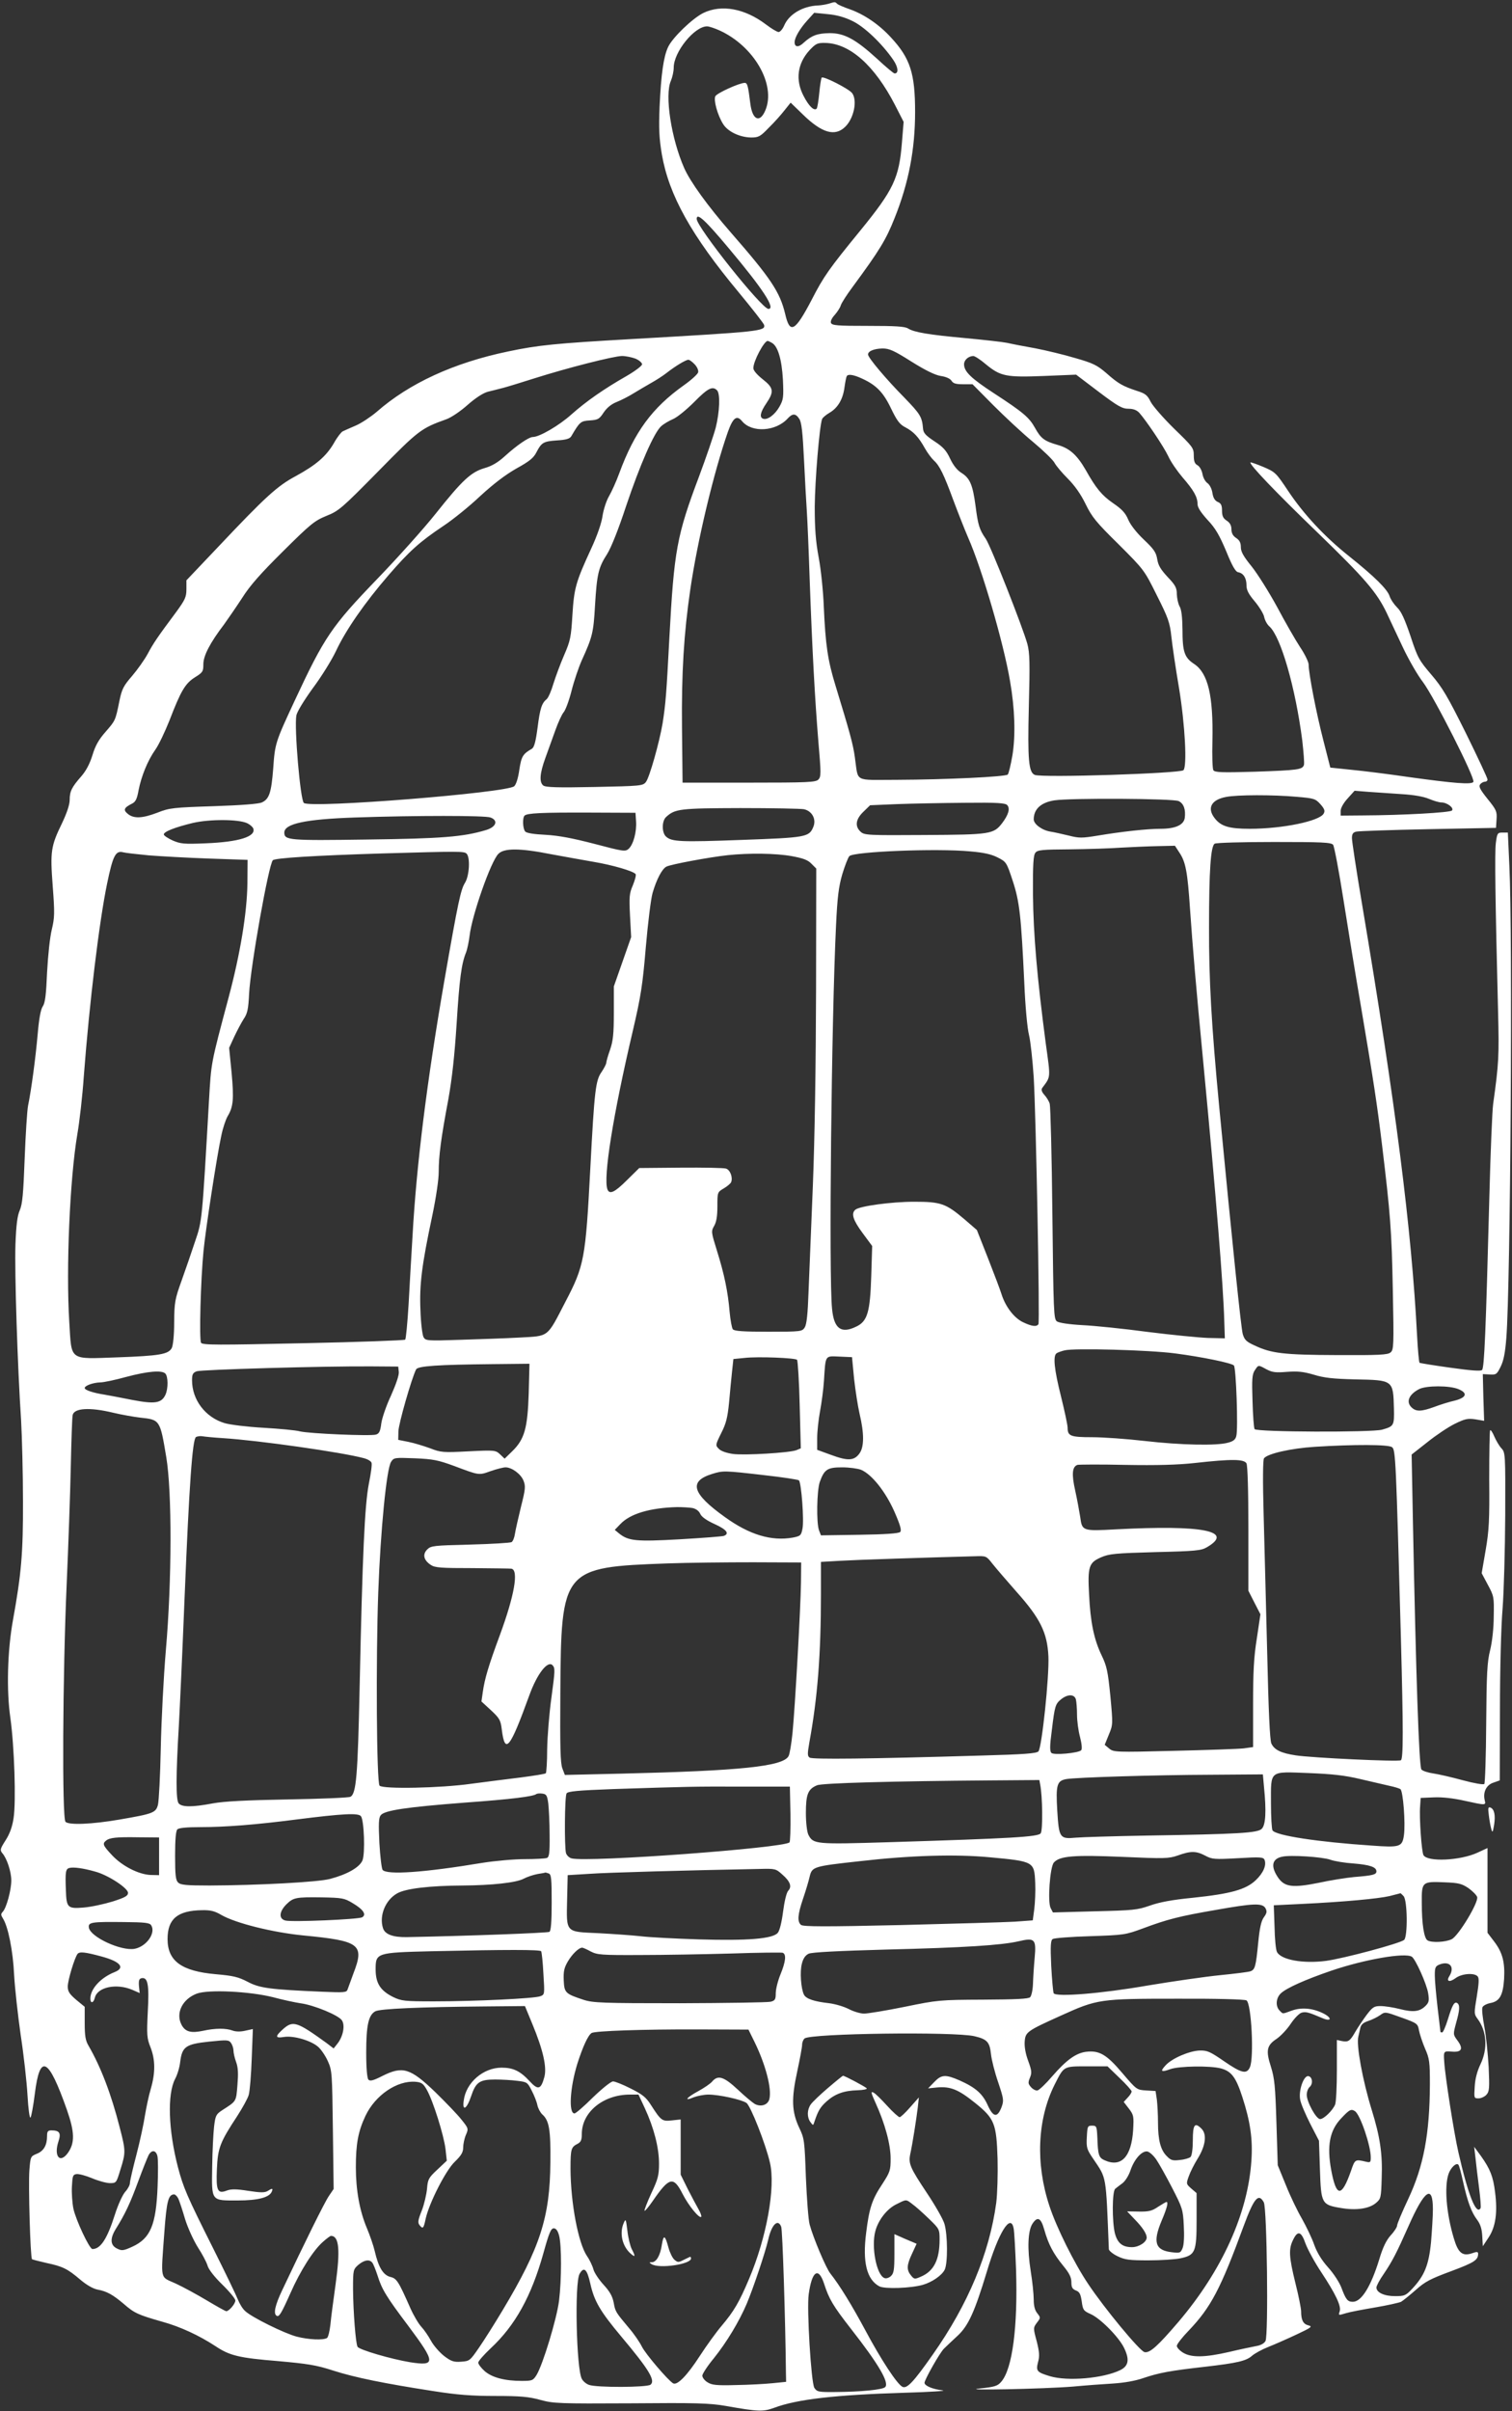 <?xml version="1.0" standalone="no"?>
<!DOCTYPE svg PUBLIC "-//W3C//DTD SVG 20010904//EN"
 "http://www.w3.org/TR/2001/REC-SVG-20010904/DTD/svg10.dtd">
<svg version="1.0" xmlns="http://www.w3.org/2000/svg"
 width="803pt" height="1280pt" viewBox="0 0 803 1280"
 preserveAspectRatio="xMidYMid meet">
<rect x="0" y="0" width="803" height="1280" fill="#333333" stroke="none"/>
<g transform="translate(0,1280) scale(0.1,-0.1)"
fill="#ffffff" stroke="none">
<path d="M4400 12780 c-14 -4 -38 -8 -55 -9 -82 -3 -156 -47 -181 -108 -8 -18
-21 -33 -29 -33 -8 0 -38 18 -67 40 -112 85 -236 108 -333 61 -58 -29 -164
-131 -187 -181 -24 -51 -37 -144 -45 -315 -5 -121 -2 -170 12 -255 38 -217
156 -429 409 -733 72 -87 132 -164 134 -172 8 -33 -19 -36 -703 -75 -404 -23
-496 -32 -657 -66 -288 -60 -525 -169 -698 -321 -31 -26 -80 -59 -110 -72 -30
-13 -62 -27 -70 -31 -8 -4 -30 -32 -47 -63 -41 -70 -95 -116 -203 -175 -97
-52 -159 -108 -411 -375 l-169 -178 0 -47 c0 -41 -7 -56 -52 -118 -102 -137
-123 -168 -153 -224 -17 -32 -55 -85 -83 -118 -46 -53 -55 -70 -68 -134 -21
-104 -21 -103 -74 -164 -36 -41 -54 -73 -69 -123 -14 -45 -33 -82 -59 -112
-51 -58 -62 -80 -62 -126 0 -25 -15 -69 -40 -122 -60 -123 -64 -150 -50 -336
11 -144 10 -167 -5 -230 -10 -41 -20 -135 -25 -227 -5 -118 -10 -162 -23 -181
-11 -16 -20 -66 -27 -148 -11 -126 -34 -297 -51 -379 -5 -25 -13 -151 -18
-280 -7 -189 -12 -243 -26 -275 -13 -30 -19 -77 -23 -182 -5 -147 11 -648 30
-933 5 -91 10 -284 10 -430 1 -275 -9 -387 -53 -630 -30 -165 -35 -376 -14
-520 21 -149 31 -444 17 -533 -7 -47 -21 -84 -43 -118 -28 -44 -30 -51 -17
-67 25 -28 48 -100 48 -145 0 -51 -26 -146 -45 -166 -11 -12 -11 -17 0 -35 28
-43 54 -172 60 -301 4 -71 20 -215 35 -320 16 -104 32 -248 36 -318 4 -71 11
-124 16 -119 4 4 15 62 23 127 27 216 72 193 170 -85 42 -120 43 -176 6 -229
-43 -60 -77 -18 -50 62 14 43 5 57 -38 57 -19 0 -23 -6 -23 -29 0 -49 -17 -80
-54 -95 -34 -14 -34 -15 -40 -88 -6 -77 5 -463 14 -472 3 -2 38 -11 77 -20 86
-18 112 -31 180 -89 32 -27 66 -47 90 -52 50 -9 82 -27 140 -76 56 -49 76 -58
202 -94 99 -27 199 -74 286 -131 75 -50 124 -62 333 -79 156 -14 202 -21 291
-50 115 -37 273 -69 532 -109 127 -20 204 -26 330 -26 133 0 178 -4 239 -21
70 -19 100 -20 480 -18 347 3 419 1 505 -14 175 -31 197 -31 256 -10 122 46
328 69 690 80 140 4 232 10 204 13 -52 6 -95 24 -95 40 0 16 80 158 103 181
13 13 46 44 73 69 57 53 90 126 155 340 62 208 126 311 142 231 4 -17 9 -115
13 -218 10 -305 -19 -530 -79 -598 -19 -22 -34 -27 -112 -35 -123 -12 336 -3
495 10 63 6 158 13 210 16 61 4 120 14 165 30 81 27 138 38 324 59 173 20 220
31 251 59 14 12 52 33 85 46 33 13 101 43 150 66 81 38 87 43 63 49 -27 7 -38
28 -38 75 0 14 -13 81 -30 148 -35 142 -37 183 -12 232 24 50 43 44 65 -20 11
-30 48 -99 84 -153 76 -115 107 -180 98 -207 -7 -23 -9 -23 35 -10 19 6 88 19
153 30 65 11 127 25 138 30 10 6 45 34 78 63 49 44 78 59 189 100 123 46 142
59 142 92 0 11 -6 12 -31 3 -52 -18 -75 1 -98 79 -40 133 -51 275 -28 342 12
34 41 61 52 49 4 -3 15 -44 25 -90 24 -108 45 -164 75 -203 17 -23 25 -48 27
-86 l3 -54 31 47 c37 56 48 132 34 240 -10 83 -26 123 -75 192 l-36 49 7 -59
c3 -32 12 -104 19 -159 7 -55 11 -103 8 -108 -23 -39 -66 69 -118 298 -23 100
-71 407 -75 480 -4 56 -3 57 42 53 52 -4 61 16 27 61 -22 30 -22 31 -6 91 20
70 21 96 6 106 -15 9 -26 -9 -50 -88 -12 -38 -25 -68 -30 -68 -5 0 -9 1 -9 3
0 1 -7 58 -15 127 -8 69 -15 146 -15 173 0 42 3 49 26 58 53 20 81 -13 52 -61
-19 -29 -1 -36 32 -12 33 25 101 30 118 9 8 -9 6 -39 -5 -106 -15 -90 -15 -93
5 -120 48 -65 54 -157 15 -239 -18 -37 -29 -79 -31 -120 -4 -60 -4 -62 20 -62
14 0 33 9 42 19 16 18 17 34 12 148 -4 70 -14 167 -23 214 -9 47 -14 93 -10
102 3 9 22 19 42 23 49 9 67 40 73 127 5 90 -8 141 -53 200 l-35 46 0 225 0
225 -54 -25 c-92 -42 -264 -50 -286 -13 -10 16 -23 198 -18 259 l3 45 71 3
c45 2 104 -5 162 -18 114 -25 114 -25 107 3 -10 43 9 81 46 93 l34 12 1 373
c0 211 6 446 14 539 7 91 13 314 14 497 1 326 1 332 -21 355 -11 12 -28 41
-37 62 -9 22 -19 36 -22 33 -3 -3 -5 -120 -5 -260 2 -217 -1 -273 -19 -377
l-21 -122 33 -62 c32 -59 33 -65 31 -166 0 -62 -8 -135 -19 -180 -16 -63 -19
-125 -21 -389 -1 -173 -6 -318 -10 -322 -5 -5 -56 4 -115 20 -58 16 -129 32
-156 36 -28 4 -56 13 -63 21 -13 15 -29 501 -45 1305 l-7 367 84 66 c46 37
112 81 145 97 53 26 68 30 109 24 l47 -8 -4 124 -3 124 37 -2 c34 -2 38 1 58
42 16 32 24 76 30 153 22 281 34 2140 16 2505 l-8 177 -28 0 c-27 0 -29 -3
-36 -57 -6 -53 -3 -296 12 -893 6 -235 4 -276 -26 -490 -5 -36 -14 -254 -20
-485 -19 -726 -27 -916 -39 -928 -7 -7 -54 -4 -168 12 -86 12 -160 24 -164 26
-3 3 -9 66 -13 142 -29 564 -114 1233 -292 2291 -30 177 -54 336 -54 352 0 22
5 31 23 35 12 3 184 9 382 13 l360 7 3 45 c3 42 -1 51 -48 109 -40 50 -48 66
-39 77 6 8 18 14 25 14 8 0 14 5 14 12 0 7 -51 116 -114 244 -98 197 -125 243
-184 312 -65 76 -73 89 -111 205 -31 91 -49 131 -71 152 -16 16 -34 42 -40 60
-12 37 -80 104 -215 212 -131 104 -242 224 -324 347 -64 96 -68 100 -131 127
-36 15 -67 26 -69 24 -8 -9 131 -155 356 -372 252 -244 315 -317 368 -428 18
-38 57 -122 87 -185 30 -63 77 -145 105 -181 60 -80 279 -512 268 -530 -10
-15 -100 -8 -345 26 -102 15 -237 32 -300 38 l-115 12 -37 145 c-37 143 -78
354 -78 402 0 13 -20 55 -45 92 -25 38 -80 134 -122 213 -43 79 -104 176 -135
215 -44 54 -58 79 -58 103 0 24 -7 37 -25 49 -17 11 -25 26 -25 46 0 20 -8 35
-25 46 -19 12 -25 25 -25 53 0 28 -5 39 -22 46 -16 7 -25 22 -29 48 -3 22 -15
44 -26 52 -12 8 -24 30 -27 50 -4 19 -15 39 -26 45 -15 8 -20 21 -20 52 0 40
-5 46 -104 142 -57 56 -113 120 -125 143 -17 35 -28 44 -73 58 -76 25 -100 39
-162 94 -49 42 -70 53 -165 80 -60 18 -156 41 -213 52 -57 10 -124 23 -150 29
-25 5 -124 16 -220 25 -197 18 -273 31 -305 51 -17 11 -66 14 -213 14 -163 0
-191 2 -197 16 -3 9 5 26 20 42 13 15 28 37 32 50 3 12 32 57 64 100 142 193
176 248 222 364 75 187 109 365 109 564 0 205 -26 285 -128 395 -64 70 -143
123 -219 150 -32 11 -62 24 -67 29 -11 11 -11 11 -46 0z m126 -91 c64 -30 159
-121 218 -207 26 -38 30 -72 7 -72 -5 0 -47 35 -93 78 -113 103 -174 137 -253
136 -64 -1 -94 -12 -137 -51 -27 -26 -48 -24 -48 3 0 24 28 72 67 115 l37 41
70 -7 c48 -4 91 -16 132 -36z m-706 -50 c184 -83 302 -288 245 -424 -29 -70
-69 -53 -80 34 -12 97 -16 111 -30 111 -28 0 -147 -54 -156 -71 -10 -20 11
-99 41 -147 25 -41 89 -71 149 -72 40 0 49 5 95 53 29 28 66 70 83 92 l32 40
63 -61 c103 -101 173 -121 228 -66 45 45 64 138 36 177 -15 22 -152 92 -162
83 -3 -3 -9 -40 -13 -82 -4 -41 -10 -79 -14 -83 -14 -13 -41 13 -69 67 -45 85
-33 173 31 243 34 36 42 40 85 39 130 -3 261 -120 369 -329 l46 -90 -9 -110
c-15 -188 -44 -250 -221 -467 -166 -203 -195 -244 -258 -367 -89 -170 -116
-185 -141 -76 -28 117 -76 189 -289 433 -123 141 -215 269 -247 341 -69 156
-105 388 -71 464 8 19 15 50 15 70 0 83 110 219 177 219 11 0 40 -10 65 -21z
m52 -1159 c180 -214 249 -320 209 -320 -35 0 -381 434 -381 478 0 35 45 -6
172 -158z m227 -500 c32 -17 53 -88 59 -196 4 -93 3 -105 -19 -144 -24 -42
-63 -71 -86 -63 -21 7 -15 35 17 82 42 62 39 82 -20 128 -29 23 -49 46 -49 58
-1 36 57 145 76 145 2 0 12 -4 22 -10z m742 -100 c75 -47 125 -71 155 -76 28
-4 50 -14 57 -25 9 -15 24 -19 62 -19 l50 0 110 -111 c61 -61 155 -149 211
-195 55 -46 107 -96 115 -112 8 -15 39 -52 69 -82 37 -37 69 -82 95 -135 34
-70 56 -97 176 -215 135 -135 136 -136 203 -271 60 -119 69 -144 77 -219 5
-47 23 -170 41 -275 32 -196 43 -414 23 -434 -18 -17 -748 -41 -789 -25 -33
13 -39 79 -32 364 6 230 5 284 -8 332 -24 87 -194 519 -221 558 -34 49 -41 73
-54 174 -15 113 -30 147 -74 175 -23 14 -44 40 -61 76 -20 43 -37 62 -83 92
-47 31 -59 44 -61 68 -5 62 -15 77 -98 163 -96 97 -194 213 -194 230 0 18 32
31 77 32 36 0 61 -11 154 -70z m-1466 16 c19 -8 35 -22 35 -30 0 -8 -37 -36
-82 -62 -121 -69 -214 -134 -293 -204 -64 -58 -170 -120 -205 -120 -21 0 -84
-43 -148 -101 -36 -33 -69 -53 -108 -64 -72 -21 -118 -63 -261 -243 -62 -78
-201 -233 -309 -345 -243 -252 -281 -308 -439 -647 -102 -219 -105 -227 -114
-360 -10 -128 -21 -162 -60 -180 -17 -8 -108 -15 -256 -20 -214 -7 -235 -9
-298 -34 -81 -31 -126 -33 -158 -7 -26 21 -21 33 23 55 18 9 26 25 34 71 15
75 48 157 89 215 18 25 51 95 75 155 60 156 83 196 135 229 42 26 45 31 45 70
0 45 36 114 110 211 20 28 63 90 95 139 42 67 99 131 218 249 146 145 167 162
230 188 66 26 82 40 276 237 214 218 227 228 361 276 26 9 76 43 113 76 42 37
82 63 107 70 22 5 59 15 83 21 23 6 98 29 167 51 174 55 417 117 463 118 21 0
53 -7 72 -14z m1862 -31 c77 -63 107 -69 308 -61 l170 7 120 -91 c102 -77 125
-90 158 -90 26 0 44 -7 58 -22 37 -42 129 -178 154 -231 13 -29 47 -78 75
-111 60 -69 80 -105 80 -142 0 -18 17 -44 53 -84 42 -44 63 -81 99 -166 32
-79 50 -110 64 -112 28 -5 44 -31 44 -70 0 -25 11 -46 44 -85 24 -29 47 -66
50 -83 4 -18 16 -40 28 -50 61 -56 138 -326 174 -604 7 -63 12 -122 9 -131 -8
-25 -31 -28 -261 -36 -175 -5 -212 -4 -220 8 -5 8 -7 77 -5 155 5 240 -23 360
-97 409 -52 34 -62 65 -62 184 -1 64 -5 104 -15 121 -8 14 -14 43 -15 65 0 34
-7 48 -49 92 -36 39 -50 61 -55 94 -6 36 -17 53 -71 104 -39 37 -71 78 -83
106 -15 36 -34 56 -81 88 -59 41 -90 78 -145 176 -45 78 -84 114 -146 132 -74
21 -92 35 -123 91 -31 56 -63 83 -218 184 -121 79 -159 115 -159 154 0 23 23
43 49 44 8 0 39 -20 68 -45z m-1548 1 c13 -13 21 -32 19 -42 -2 -10 -36 -41
-77 -70 -167 -119 -261 -246 -342 -466 -16 -44 -41 -99 -55 -123 -14 -24 -29
-71 -34 -104 -5 -37 -28 -104 -60 -173 -82 -178 -91 -209 -100 -353 -7 -118
-11 -137 -44 -213 -20 -46 -45 -114 -57 -152 -11 -38 -27 -74 -35 -81 -27 -22
-36 -50 -49 -152 -10 -76 -18 -104 -30 -112 -49 -28 -56 -41 -67 -112 -6 -44
-17 -78 -27 -87 -38 -35 -1078 -118 -1117 -89 -19 13 -52 400 -40 465 4 20 40
79 87 144 45 60 101 150 124 199 52 111 152 255 279 402 110 127 164 176 291
261 50 33 138 104 196 159 72 66 134 113 192 146 69 38 91 56 106 86 27 52 37
58 110 63 49 3 67 9 75 22 45 77 50 81 99 84 43 3 50 7 73 42 17 25 40 44 67
55 23 9 65 30 92 47 28 17 70 42 95 56 25 14 61 37 80 52 46 36 102 70 116 70
6 0 21 -11 33 -24z m876 -70 c84 -36 123 -73 166 -162 33 -69 48 -88 78 -103
43 -23 69 -50 103 -111 14 -25 36 -54 48 -65 30 -27 53 -74 104 -213 24 -64
59 -153 78 -197 73 -165 188 -559 222 -760 26 -148 30 -288 13 -394 -9 -52
-20 -98 -25 -103 -12 -12 -330 -27 -589 -28 -233 0 -203 -16 -223 120 -10 72
-27 132 -103 381 -41 133 -53 216 -62 419 -3 80 -15 197 -27 260 -16 86 -21
154 -21 270 1 139 25 428 39 465 3 8 21 23 40 34 44 26 71 72 79 135 4 28 9
54 12 59 6 11 30 9 68 -7z m-757 -68 c18 -18 14 -115 -7 -199 -11 -41 -51
-158 -89 -260 -118 -313 -132 -392 -157 -854 -16 -307 -20 -351 -36 -455 -17
-101 -70 -289 -89 -312 -16 -20 -28 -21 -273 -26 -197 -4 -260 -2 -272 8 -22
18 -18 65 11 145 14 39 38 105 53 147 15 42 35 86 44 96 10 11 29 62 42 113
13 52 38 126 55 164 56 123 62 146 70 290 10 166 18 202 64 273 21 33 60 130
101 255 74 220 148 389 186 424 13 12 42 29 63 38 22 9 72 50 113 91 72 73 97
86 121 62z m437 -152 c12 -17 18 -72 25 -217 5 -107 12 -230 15 -274 3 -44 10
-206 15 -360 14 -387 28 -637 46 -859 15 -174 15 -189 0 -205 -15 -14 -56 -16
-369 -16 l-352 0 -3 290 c-3 295 10 502 44 735 38 261 125 624 200 838 27 75
47 90 75 56 52 -63 180 -55 243 15 25 27 42 27 61 -3z m3200 -1992 c65 -4 115
-13 144 -25 24 -10 53 -19 65 -19 32 0 70 -30 57 -43 -11 -11 -259 -25 -473
-26 l-118 -1 0 25 c0 15 15 42 37 66 l37 41 75 -6 c42 -3 121 -8 176 -12z
m-560 -14 c94 -8 101 -10 128 -40 21 -24 25 -35 17 -49 -21 -40 -218 -81 -393
-81 -109 0 -152 13 -185 55 -43 54 -20 99 59 114 59 12 251 12 374 1z m-625
-23 c27 -13 38 -46 32 -90 -6 -37 -50 -57 -129 -57 -71 0 -206 -15 -332 -36
-85 -14 -100 -14 -155 0 -34 8 -77 18 -97 21 -45 7 -89 40 -89 65 0 55 39 90
110 101 87 13 633 10 660 -4z m-910 -22 c15 -18 6 -50 -27 -94 -46 -60 -62
-62 -413 -64 -300 -2 -319 -1 -339 17 -32 29 -27 67 15 107 l35 34 142 6 c78
3 239 6 358 7 179 2 219 -1 229 -13z m-1081 -21 c44 -9 68 -54 50 -95 -22 -53
-39 -56 -380 -68 -322 -12 -371 -10 -401 17 -24 20 -24 84 0 105 47 43 73 46
393 47 169 0 321 -3 338 -6z m-891 -64 c4 -55 -14 -123 -39 -146 -18 -16 -27
-15 -182 26 -116 30 -189 44 -259 48 -62 3 -102 9 -109 18 -13 16 -15 72 -3
84 14 13 86 17 349 16 l240 -1 3 -45z m-773 20 c43 -16 30 -51 -25 -67 -120
-36 -235 -45 -631 -50 -415 -6 -439 -4 -439 37 0 47 112 71 375 80 324 11 691
11 720 0z m-1293 -30 c15 -7 29 -19 33 -28 16 -43 -75 -72 -251 -79 -117 -5
-135 -3 -177 15 -26 12 -47 26 -47 32 0 15 59 38 154 61 91 21 242 20 288 -1z
m5768 -115 c6 -8 31 -139 55 -292 24 -153 66 -411 94 -573 64 -378 85 -514
111 -730 44 -364 51 -454 57 -765 6 -301 5 -321 -12 -335 -15 -13 -62 -15
-284 -14 -285 1 -349 9 -438 51 -44 20 -54 30 -63 61 -9 33 -53 457 -125 1207
-41 431 -55 676 -54 955 0 299 9 428 30 441 8 5 150 9 315 9 253 0 304 -2 314
-15z m-816 -42 c33 -49 43 -103 56 -298 14 -201 32 -416 70 -810 69 -722 107
-1192 112 -1380 l3 -90 -90 2 c-49 2 -193 16 -320 32 -126 17 -283 33 -347 36
-71 4 -124 12 -135 20 -17 13 -18 48 -24 572 -3 307 -10 569 -14 583 -4 14
-17 35 -29 48 -14 16 -17 27 -11 36 46 62 45 48 19 236 -46 349 -66 580 -68
791 -1 161 2 209 13 222 11 15 38 17 185 18 94 1 216 5 271 9 55 3 142 7 192
8 l93 2 24 -37z m-3337 -8 c71 -13 171 -31 223 -40 102 -17 216 -50 226 -66 3
-6 -4 -32 -15 -59 -19 -44 -20 -61 -15 -162 l6 -113 -46 -131 -46 -131 0 -139
c0 -114 -4 -150 -20 -197 -11 -31 -20 -62 -20 -69 0 -6 -11 -28 -25 -49 -32
-45 -38 -97 -60 -514 -25 -477 -32 -515 -132 -706 -100 -193 -85 -181 -244
-190 -74 -4 -216 -9 -316 -12 -178 -6 -183 -5 -194 15 -6 12 -14 75 -16 142
-6 137 7 239 63 503 20 96 34 190 34 231 0 86 12 178 51 385 20 112 33 231 44
400 15 242 26 321 50 380 7 18 15 58 19 89 12 107 113 396 153 435 30 31 114
31 280 -2z m2226 15 c71 -6 112 -15 145 -32 46 -23 48 -26 80 -123 37 -112 45
-187 62 -545 5 -122 16 -241 25 -275 8 -33 19 -134 25 -225 12 -205 33 -1297
25 -1310 -10 -15 -35 -12 -83 11 -47 23 -92 82 -113 148 -6 20 -38 105 -71
189 l-60 152 -66 57 c-99 84 -125 93 -267 93 -121 0 -289 -23 -312 -42 -24
-20 -13 -55 38 -124 l51 -69 -5 -161 c-6 -190 -20 -239 -80 -267 -80 -39 -118
-11 -128 94 -18 171 -3 1542 21 2034 7 151 14 207 33 273 14 46 31 90 38 97
24 24 463 42 642 25z m-4363 -21 c63 -5 207 -13 320 -17 l205 -7 -1 -125 c-2
-156 -38 -374 -100 -606 -95 -356 -92 -342 -104 -546 -37 -643 -36 -638 -74
-749 -19 -57 -51 -151 -72 -209 -35 -97 -38 -114 -39 -220 0 -70 -6 -124 -13
-137 -18 -33 -66 -41 -287 -49 -262 -9 -244 -22 -257 187 -18 285 3 764 43
999 11 63 27 201 34 305 30 394 82 823 124 1025 31 149 45 176 86 165 11 -3
72 -10 135 -16z m1688 9 c20 -20 15 -116 -8 -154 -23 -36 -37 -101 -110 -520
-92 -531 -148 -975 -169 -1354 -6 -102 -16 -266 -21 -365 -6 -98 -14 -183 -18
-187 -4 -4 -247 -13 -541 -19 -454 -10 -534 -10 -543 2 -11 16 -2 339 13 489
11 113 71 504 94 609 8 41 24 88 34 105 30 50 34 90 21 231 l-13 132 27 59
c15 32 38 75 50 94 20 29 25 52 29 135 8 148 104 686 126 708 12 12 221 25
576 36 415 12 440 12 453 -1z m1726 -13 c60 -11 86 -20 105 -40 l26 -26 -1
-642 c-1 -401 -7 -792 -17 -1042 -9 -220 -19 -474 -23 -565 -4 -117 -10 -171
-20 -187 -14 -22 -19 -23 -193 -23 -131 0 -181 3 -189 13 -5 6 -13 48 -17 92
-9 107 -28 199 -67 324 -31 100 -32 104 -15 133 12 21 17 52 17 104 0 74 0 75
34 95 19 11 36 26 39 33 10 25 -5 65 -27 72 -11 4 -120 6 -241 5 l-220 -2 -65
-64 c-66 -66 -93 -78 -104 -49 -23 61 29 392 135 842 43 184 52 243 69 445 11
127 27 257 36 287 21 72 50 127 73 139 22 12 226 50 326 61 115 12 255 10 339
-5z m2036 -2640 c146 -19 300 -51 313 -64 12 -12 23 -337 13 -374 -4 -19 -16
-29 -44 -36 -58 -17 -251 -13 -442 9 -96 11 -222 20 -280 20 -114 0 -130 6
-130 50 0 15 -16 89 -35 166 -36 143 -44 217 -23 230 6 4 25 11 42 15 49 13
449 2 586 -16z m-2007 -34 c4 -5 11 -112 14 -239 l6 -231 -24 -10 c-38 -14
-274 -28 -336 -20 -34 5 -64 15 -75 27 -19 19 -19 20 12 83 26 51 34 82 42
163 5 56 12 130 16 166 l7 65 60 6 c72 8 267 0 278 -10z m303 -101 c7 -63 20
-146 29 -185 25 -105 25 -177 -1 -212 -28 -38 -61 -40 -150 -7 l-74 27 0 62
c0 35 7 99 15 142 8 43 18 116 21 163 9 139 4 131 82 128 l67 -3 11 -115z
m-1728 -77 c-6 -185 -22 -244 -88 -308 l-40 -39 -24 23 c-24 22 -27 23 -168
16 -134 -7 -147 -6 -203 16 -33 12 -85 28 -115 34 l-55 11 1 45 c0 37 70 282
94 329 9 18 114 25 409 28 l193 2 -4 -157z m-690 114 c2 -17 -14 -64 -41 -125
-25 -53 -48 -120 -52 -149 -5 -41 -11 -54 -28 -59 -28 -9 -355 5 -404 17 -21
6 -108 14 -193 19 -88 5 -178 16 -208 25 -102 31 -172 124 -172 227 0 32 4 40
25 48 25 9 679 28 930 26 l140 -1 3 -28z m4609 13 c31 -16 48 -18 109 -13 57
4 86 1 141 -15 55 -17 102 -22 219 -25 204 -4 203 -3 207 -155 2 -91 0 -94
-63 -112 -54 -15 -667 -13 -677 3 -4 6 -9 74 -11 150 -4 115 -2 141 12 162 20
30 17 30 63 5z m-5849 -22 c15 -15 16 -79 1 -112 -21 -46 -57 -51 -177 -28
-59 12 -125 24 -147 28 -59 9 -105 24 -105 35 0 13 45 29 83 30 18 0 79 13
137 29 113 30 189 37 208 18z m6868 -83 c51 -21 42 -45 -21 -61 -27 -6 -76
-21 -107 -33 -69 -25 -96 -26 -120 -4 -32 29 -17 69 38 98 38 20 163 20 210 0z
m-7145 -125 c46 -11 110 -22 143 -26 106 -11 106 -12 139 -209 31 -185 30
-657 -2 -1025 -12 -140 -24 -374 -27 -520 -3 -146 -10 -281 -15 -301 -11 -43
-25 -48 -205 -79 -146 -25 -267 -30 -286 -12 -19 19 -15 783 6 1257 9 204 19
485 22 625 3 140 7 265 10 277 7 38 91 43 215 13z m584 -135 c189 -12 631 -75
746 -106 21 -5 39 -16 42 -24 4 -8 -3 -58 -14 -112 -22 -114 -34 -372 -49
-1083 -10 -470 -18 -563 -49 -579 -9 -5 -158 -11 -331 -14 -223 -4 -340 -10
-400 -21 -110 -21 -164 -20 -181 0 -15 18 -15 145 1 414 5 91 19 392 30 670
25 611 42 849 61 861 8 4 23 6 34 4 11 -2 61 -7 110 -10z m6208 -48 c19 -13
21 -69 47 -1012 13 -485 13 -642 0 -650 -14 -9 -475 13 -559 26 -78 12 -113
29 -129 63 -8 18 -15 174 -22 479 -6 248 -15 580 -19 737 -5 179 -4 290 2 298
19 25 144 53 269 61 207 13 392 13 411 -2z m-4983 -99 c136 -51 132 -51 196
-28 32 11 67 20 79 20 33 0 81 -35 95 -70 12 -30 11 -44 -13 -139 -14 -58 -29
-123 -32 -143 -3 -21 -11 -41 -18 -45 -7 -4 -105 -10 -219 -13 -195 -5 -209
-6 -229 -26 -26 -26 -19 -57 19 -82 22 -15 54 -17 222 -17 107 -1 200 -2 206
-3 40 -7 16 -143 -61 -352 -60 -162 -81 -232 -91 -304 l-7 -49 51 -47 c45 -42
51 -52 57 -102 17 -135 43 -103 146 181 41 114 97 186 123 161 15 -15 14 -29
-5 -170 -12 -85 -22 -210 -23 -277 0 -67 -4 -124 -7 -127 -4 -4 -62 -13 -130
-22 -68 -8 -189 -24 -267 -34 -162 -23 -467 -29 -486 -10 -16 16 -20 669 -7
1027 12 329 44 655 68 692 15 23 18 23 127 19 96 -4 124 -10 206 -40z m4210
13 c6 -13 10 -141 10 -348 l0 -328 32 -63 32 -62 -19 -128 c-16 -98 -20 -178
-20 -352 l0 -225 -50 -7 c-27 -3 -194 -9 -370 -13 -310 -8 -321 -7 -344 12
l-24 20 22 54 c22 53 22 55 8 205 -13 131 -19 159 -46 215 -41 85 -60 177 -67
324 -8 148 -1 169 63 197 43 19 74 22 289 28 213 5 244 8 274 26 147 86 -22
119 -480 95 -182 -10 -183 -9 -193 65 -5 32 -17 97 -27 142 -19 85 -16 125 12
135 7 2 121 3 253 0 169 -3 279 0 370 10 197 22 262 21 275 -2z m-2047 -34
c57 -24 130 -116 177 -222 32 -73 39 -100 31 -108 -8 -8 -79 -13 -217 -15
l-204 -3 -10 26 c-15 38 -12 213 4 258 24 66 40 77 118 77 38 0 83 -6 101 -13z
m-519 -28 c100 -11 185 -24 189 -28 13 -13 28 -213 19 -256 -7 -37 -11 -40
-52 -48 -113 -20 -230 15 -360 109 -175 125 -194 190 -68 229 58 18 64 18 272
-6z m-376 -175 c18 -4 34 -15 41 -31 7 -16 34 -35 76 -54 64 -29 81 -51 49
-63 -9 -3 -114 -11 -234 -18 -232 -13 -272 -9 -322 31 l-23 19 29 30 c52 56
158 87 302 91 28 0 65 -2 82 -5z m1593 -296 c19 -24 76 -90 127 -148 127 -142
164 -218 170 -343 5 -108 -35 -485 -53 -505 -10 -11 -80 -16 -301 -22 -606
-18 -899 -21 -914 -11 -12 8 -12 20 -2 78 44 240 62 466 62 795 l0 166 103 6
c84 5 449 17 714 24 61 2 61 2 94 -40z m-1017 -98 c-2 -142 -32 -670 -45 -800
-6 -58 -15 -113 -21 -123 -29 -55 -256 -78 -885 -93 l-303 -7 -13 34 c-11 27
-13 115 -11 404 4 657 11 665 569 685 110 4 315 6 455 6 l255 -1 -1 -105z
m1460 -622 c3 -13 6 -49 6 -82 0 -32 7 -85 16 -118 9 -35 12 -64 6 -70 -15
-15 -146 -27 -158 -14 -9 8 -9 38 2 119 16 133 19 141 51 167 35 27 69 26 77
-2z m1511 -423 c61 -14 130 -30 155 -36 25 -5 50 -13 57 -17 15 -9 28 -184 19
-246 -9 -61 -21 -65 -171 -54 -284 19 -510 53 -527 81 -4 7 -8 71 -8 144 0
177 -12 168 200 160 125 -5 191 -12 275 -32z m-512 -42 c13 -130 9 -201 -12
-222 -22 -22 -119 -28 -616 -36 -170 -3 -338 -8 -371 -11 -86 -8 -90 -2 -99
144 -8 136 -2 158 48 167 52 9 470 22 768 23 l276 2 6 -67z m-1189 15 c13 -62
15 -246 3 -261 -14 -19 -157 -27 -804 -47 -393 -12 -404 -11 -430 40 -7 15
-13 63 -13 115 0 99 11 127 59 147 26 12 405 22 918 26 l263 2 4 -22z m-1326
-157 c1 -80 -1 -148 -5 -152 -30 -30 -1071 -107 -1157 -85 -13 3 -26 16 -30
28 -9 36 -7 301 3 317 7 11 59 16 248 23 401 13 430 14 688 13 l250 0 3 -144z
m-1286 54 c3 -27 7 -102 7 -166 1 -98 -2 -118 -15 -123 -9 -3 -61 -6 -117 -6
-56 0 -158 -9 -227 -20 -306 -51 -506 -65 -528 -37 -5 6 -13 71 -17 142 -5
102 -4 134 7 148 20 26 135 43 446 67 250 18 368 33 381 46 3 2 17 4 31 2 22
-3 26 -9 32 -53z m-995 -67 c17 -22 23 -199 8 -235 -16 -37 -81 -74 -172 -98
-63 -17 -382 -34 -640 -35 -125 0 -154 3 -167 16 -13 12 -16 40 -16 143 0 85
4 131 12 139 8 8 50 12 123 12 132 0 295 13 505 40 252 32 333 36 347 18z
m-1072 -213 l0 -100 -46 1 c-63 3 -150 47 -204 105 -48 51 -52 61 -32 77 19
16 54 20 172 18 l110 -1 0 -100z m5555 4 c37 -20 49 -21 175 -14 119 7 135 6
141 -9 11 -29 -7 -70 -47 -108 -53 -50 -133 -72 -333 -93 -113 -11 -180 -24
-230 -42 -66 -23 -88 -25 -292 -30 l-222 -6 -12 23 c-17 32 -4 218 17 242 31
35 106 41 364 30 224 -10 246 -9 293 7 69 25 98 25 146 0z m-1145 -9 c238 -22
238 -23 243 -137 2 -43 -1 -105 -5 -138 l-8 -60 -95 -7 c-52 -3 -326 -11 -608
-18 -396 -9 -517 -9 -528 1 -20 17 -18 54 11 139 14 41 30 94 35 117 13 53 19
55 265 82 269 31 509 38 690 21z m1810 -13 c22 -8 77 -17 123 -20 87 -7 122
-19 122 -42 0 -17 -18 -22 -119 -30 -40 -4 -126 -17 -189 -31 -135 -27 -178
-22 -212 25 -43 61 -36 103 20 114 43 10 213 -1 255 -16z m-6560 -63 c69 -18
175 -88 175 -113 0 -16 -16 -25 -82 -46 -46 -14 -115 -29 -154 -32 -85 -7 -91
-1 -94 92 -4 97 -1 113 18 118 22 6 74 -1 137 -19z m3649 -15 c43 -37 53 -65
32 -87 -9 -10 -20 -56 -27 -110 -7 -55 -18 -101 -28 -113 -26 -32 -160 -43
-421 -35 -124 4 -263 11 -310 17 -47 5 -147 12 -223 16 -175 8 -169 0 -165
179 l3 129 115 7 c95 7 534 19 907 26 79 2 84 1 117 -29z m-1240 5 c14 -5 16
-28 16 -154 0 -104 -4 -151 -12 -156 -9 -6 -439 -22 -759 -28 -73 -1 -115 15
-125 48 -21 66 13 149 75 184 45 26 172 41 351 42 152 1 282 15 321 36 19 10
52 21 74 25 22 3 41 7 42 8 1 0 8 -2 17 -5z m4885 -78 c22 -16 43 -37 46 -47
9 -27 -98 -205 -135 -224 -32 -16 -107 -20 -129 -6 -18 12 -30 85 -30 198 -1
113 1 115 121 110 75 -3 91 -7 127 -31z m-345 -42 c21 -21 23 -216 3 -233 -24
-19 -319 -98 -414 -111 -122 -16 -239 5 -261 47 -6 10 -12 70 -13 133 l-4 115
145 7 c229 11 410 28 470 42 30 8 56 14 57 15 1 1 9 -6 17 -15z m-5582 -37
c58 -34 76 -62 51 -76 -22 -11 -371 -26 -407 -17 -36 9 -34 46 4 85 38 37 49
40 190 38 106 -2 119 -4 162 -30z m4849 -28 c9 -17 7 -26 -9 -48 -14 -20 -22
-55 -30 -137 -12 -124 -17 -140 -40 -149 -9 -4 -82 -13 -162 -21 -80 -8 -253
-33 -385 -55 -247 -43 -486 -62 -499 -41 -3 6 -9 71 -13 145 -5 109 -3 136 8
143 8 5 97 12 199 15 181 6 187 7 282 42 126 47 191 64 383 97 202 36 250 38
266 9z m-5546 -35 c76 -44 273 -93 435 -109 302 -29 327 -47 267 -202 -14 -38
-28 -76 -31 -85 -5 -16 -18 -17 -133 -12 -280 12 -334 19 -398 53 -50 26 -77
32 -168 40 -183 16 -257 70 -257 187 0 107 53 151 183 153 46 1 68 -5 102 -25z
m-372 -55 c26 -41 -25 -113 -88 -125 -72 -13 -236 63 -243 113 -4 28 14 31
187 29 111 -1 136 -4 144 -17z m4692 -173 c-4 -44 -8 -107 -9 -139 -1 -31 -8
-63 -15 -70 -9 -9 -76 -12 -249 -13 -231 -1 -242 -2 -417 -38 -99 -20 -196
-36 -216 -36 -20 0 -56 11 -81 24 -25 13 -72 27 -104 31 -80 9 -122 23 -134
45 -16 31 -23 123 -11 166 7 28 19 44 36 52 17 8 162 15 413 22 410 10 612 23
702 44 86 20 94 12 85 -88z m-2358 34 c35 -18 56 -20 263 -19 124 0 342 4 485
8 143 5 265 6 272 4 20 -8 16 -47 -12 -115 -14 -34 -25 -79 -25 -100 0 -33 -4
-39 -27 -45 -16 -4 -233 -7 -483 -8 -410 0 -460 2 -510 18 -97 32 -103 37
-106 103 -2 48 2 67 22 101 23 39 58 73 76 73 5 0 25 -9 45 -20z m-263 1 c3
-4 9 -58 12 -119 7 -111 7 -111 -17 -120 -31 -12 -347 -27 -564 -27 -158 0
-173 2 -217 23 -68 34 -93 73 -93 147 0 87 4 89 295 96 401 9 579 9 584 0z
m-2334 -28 c100 -27 127 -60 68 -83 -73 -29 -128 -89 -128 -140 0 -28 17 -25
24 5 14 56 115 77 199 41 l39 -17 -4 38 c-2 29 1 38 14 41 33 6 41 -33 33
-177 -6 -124 -5 -141 14 -189 26 -66 27 -135 2 -221 -11 -36 -24 -100 -31
-141 -6 -41 -26 -135 -45 -208 -19 -72 -35 -141 -35 -152 0 -10 -11 -31 -24
-45 -14 -15 -39 -69 -56 -123 -41 -129 -76 -182 -119 -182 -16 0 -88 154 -101
214 -6 30 -10 83 -8 118 3 56 5 63 24 66 12 2 49 -8 83 -22 33 -14 76 -26 95
-26 34 0 34 1 56 73 28 89 28 99 -4 222 -45 177 -100 321 -166 435 -16 27 -20
52 -20 120 l0 86 -45 37 c-36 31 -45 44 -45 71 0 33 36 152 52 173 11 13 40
10 128 -14z m6958 -1 c20 -13 80 -147 87 -195 6 -38 4 -48 -14 -66 -31 -31
-65 -35 -136 -17 -35 9 -81 16 -103 16 -34 0 -42 -5 -74 -47 -20 -27 -46 -66
-59 -88 -29 -51 -38 -57 -71 -51 l-28 6 0 -160 c0 -87 -4 -169 -9 -182 -12
-31 -60 -78 -80 -78 -21 0 -71 91 -71 129 0 16 7 34 15 41 20 17 15 54 -6 58
-25 5 -53 -76 -44 -124 3 -21 28 -78 53 -128 l47 -91 5 -152 c6 -182 9 -188
111 -205 81 -14 151 -4 187 27 26 22 27 28 30 132 5 129 -9 220 -53 362 -48
155 -83 345 -71 389 2 9 7 29 10 44 4 20 16 30 43 39 21 7 49 21 63 31 26 19
27 18 113 -13 84 -30 87 -33 93 -68 4 -20 18 -63 32 -96 24 -54 26 -72 26
-190 -1 -263 -33 -434 -114 -607 -33 -70 -60 -134 -60 -143 0 -8 -15 -32 -34
-52 -24 -27 -42 -64 -61 -128 -44 -143 -94 -225 -140 -225 -28 0 -37 11 -61
75 -10 27 -41 75 -70 107 -34 38 -59 78 -74 120 -12 35 -42 97 -65 138 -24 41
-63 122 -86 180 l-43 105 -7 226 c-6 194 -10 235 -29 296 -28 87 -23 114 30
149 22 15 56 51 75 80 20 30 46 56 58 59 22 6 35 3 110 -29 51 -22 52 3 1 27
-54 26 -113 31 -163 13 -53 -19 -46 -19 -65 0 -23 23 -20 67 7 92 30 28 128
72 268 120 177 60 390 97 427 74z m-6048 -215 c52 -14 118 -28 145 -32 71 -9
204 -64 221 -91 18 -27 6 -87 -25 -125 l-19 -24 -38 29 c-155 112 -177 120
-228 76 -46 -41 -46 -52 3 -44 49 8 140 -18 179 -51 16 -13 40 -48 53 -77 23
-51 23 -63 27 -366 l4 -313 -25 -37 c-23 -33 -131 -252 -248 -500 -38 -80 -48
-125 -30 -136 13 -8 24 9 74 121 52 118 122 228 173 272 19 17 38 31 42 31 43
-1 50 -73 24 -260 -11 -80 -24 -174 -27 -210 -4 -36 -12 -68 -18 -72 -20 -13
-99 -9 -161 7 -65 17 -240 103 -274 136 -13 11 -30 39 -39 62 -9 23 -67 143
-129 267 -144 287 -160 326 -189 435 -51 197 -57 387 -15 468 12 22 24 62 27
90 10 81 29 95 152 108 97 10 106 10 118 -7 7 -10 13 -28 13 -40 0 -12 6 -39
14 -61 11 -30 12 -62 7 -123 -7 -89 -5 -84 -81 -133 -32 -21 -36 -28 -43 -87
-4 -36 -9 -131 -10 -212 -3 -187 -7 -180 136 -180 108 0 169 16 181 48 7 17 2
18 -23 2 -15 -9 -38 -9 -102 1 -63 10 -91 10 -113 2 -51 -20 -59 -2 -54 114 5
112 16 141 108 281 27 42 55 92 61 112 6 21 13 108 16 194 l6 156 -41 -9 c-26
-6 -51 -5 -67 1 -34 13 -92 13 -155 -1 -66 -14 -96 -6 -116 32 -32 62 5 136
81 165 62 23 282 12 405 -19z m5170 -17 c26 -16 41 -304 18 -355 -17 -38 -44
-32 -137 32 -74 51 -89 58 -130 57 -54 -2 -146 -41 -180 -78 -31 -33 -25 -39
24 -21 48 17 213 19 269 4 56 -15 80 -47 114 -152 42 -129 56 -224 48 -337
-18 -280 -156 -584 -386 -855 -111 -130 -154 -169 -182 -162 -26 7 -211 230
-299 362 -74 110 -169 301 -206 415 -74 224 -64 459 28 643 50 99 46 97 171
97 l110 0 64 -62 c35 -33 64 -66 64 -71 0 -6 -9 -21 -21 -33 l-21 -23 27 -35
c26 -34 27 -41 23 -114 -9 -143 -64 -201 -153 -160 -29 13 -34 28 -37 118 -3
62 -4 65 -28 65 -24 0 -25 -3 -28 -61 -3 -56 0 -65 34 -115 72 -107 67 -78 83
-480 1 -8 21 -25 46 -37 39 -19 62 -22 165 -22 65 0 142 5 170 11 78 17 85 33
85 204 l0 142 -28 24 c-27 24 -28 25 -14 64 8 23 29 65 47 94 43 69 51 130 21
160 -36 36 -46 22 -46 -62 0 -44 -5 -81 -12 -88 -6 -6 -32 -14 -56 -16 -39 -5
-49 -2 -70 20 -33 32 -47 85 -47 178 0 42 -3 97 -6 122 l-7 46 -50 3 c-50 3
-51 4 -127 93 -83 98 -122 121 -193 112 -54 -7 -105 -45 -178 -129 -34 -40
-70 -74 -79 -76 -9 -2 -24 6 -34 17 -16 18 -17 24 -6 51 11 26 9 38 -9 88 -14
37 -21 75 -19 103 4 51 10 56 194 139 192 87 206 89 614 89 200 1 361 -3 370
-9z m-3792 -127 c57 -138 77 -228 63 -280 -18 -66 -33 -71 -78 -22 -50 54 -87
72 -149 72 -97 0 -189 -79 -201 -174 -9 -60 16 -47 39 22 25 75 45 89 127 89
36 0 90 -3 119 -7 51 -6 54 -8 76 -52 13 -25 27 -60 30 -77 4 -18 16 -40 26
-49 37 -33 45 -82 43 -255 -2 -290 -54 -452 -253 -784 -43 -72 -100 -162 -127
-201 -47 -68 -49 -70 -94 -73 -39 -3 -53 2 -90 30 -24 19 -56 55 -70 81 -14
26 -37 59 -51 74 -15 16 -41 60 -58 98 -64 145 -73 159 -107 167 -38 10 -63
51 -83 138 -7 30 -26 84 -41 120 -39 92 -59 203 -59 324 0 125 12 190 51 273
52 110 168 189 266 181 32 -3 41 -9 60 -43 33 -58 90 -240 99 -313 l7 -63 -51
-48 c-46 -43 -50 -51 -54 -101 -3 -30 -15 -83 -28 -116 -21 -53 -22 -64 -11
-78 17 -21 21 -17 32 36 19 84 107 257 155 302 34 33 44 50 44 75 0 17 6 47
14 66 15 34 14 36 -23 82 -21 27 -83 91 -138 145 -134 129 -174 141 -282 87
-47 -24 -65 -29 -74 -20 -7 7 -12 58 -12 144 0 144 12 199 48 219 24 14 242
23 583 26 l212 2 40 -97z m1179 -93 c59 -120 93 -250 79 -304 -8 -31 -44 -43
-77 -26 -12 7 -53 41 -90 76 -74 69 -106 80 -137 43 -9 -11 -43 -34 -74 -51
-63 -34 -79 -56 -23 -32 19 7 54 14 77 14 57 0 175 -26 202 -44 22 -14 103
-220 125 -317 31 -131 -18 -399 -111 -618 -52 -123 -80 -171 -145 -248 -29
-34 -81 -106 -116 -160 -68 -105 -120 -158 -142 -146 -28 17 -146 155 -166
195 -12 24 -42 68 -68 98 -72 86 -73 87 -82 137 -7 34 -21 58 -53 93 -24 26
-49 63 -54 81 -5 19 -20 51 -34 71 -47 69 -87 281 -88 463 0 107 3 116 38 134
17 9 22 20 22 52 0 116 114 209 255 209 l46 0 34 -73 c48 -104 75 -209 75
-293 0 -62 -5 -82 -41 -158 -22 -48 -38 -90 -36 -93 3 -2 23 22 45 54 87 126
109 131 158 34 32 -62 88 -130 98 -120 3 3 -3 21 -14 40 -11 19 -37 68 -58
109 l-37 75 0 147 0 146 -46 -5 c-53 -6 -58 -2 -112 82 -26 41 -45 56 -107 87
-41 21 -84 38 -94 38 -11 0 -57 -37 -107 -85 -47 -47 -91 -85 -98 -85 -32 0
-24 136 15 263 29 91 57 152 76 164 19 11 270 20 568 19 l265 -1 32 -65z
m1168 30 c68 -16 81 -31 88 -95 3 -30 20 -97 38 -149 30 -90 31 -97 18 -133
-22 -57 -44 -54 -73 10 -27 61 -64 94 -149 132 -76 33 -97 32 -136 -9 l-32
-33 49 5 c70 6 112 -11 199 -81 105 -84 115 -110 121 -298 2 -81 -1 -184 -7
-233 -36 -267 -149 -539 -337 -806 -103 -147 -138 -184 -162 -171 -29 16 -112
142 -197 301 -72 134 -136 238 -185 300 -23 28 -92 192 -110 260 -7 25 -15
137 -20 250 -7 197 -8 207 -36 265 -39 84 -42 152 -10 298 14 65 26 129 26
142 0 12 6 27 13 33 33 27 793 37 902 12z m2021 -398 c28 -18 84 -183 84 -245
0 -27 -2 -29 -27 -23 -56 13 -57 13 -78 -49 -50 -142 -78 -141 -105 4 -24 130
-8 212 54 276 43 46 52 50 72 37z m-6360 -238 c4 -15 4 -88 1 -163 -8 -203
-38 -274 -133 -318 -48 -22 -57 -23 -81 -11 -37 17 -40 52 -9 103 52 83 78
140 120 254 24 65 49 127 55 139 16 30 39 28 47 -4z m5305 -19 c15 -22 53 -90
84 -150 54 -105 58 -115 62 -200 3 -55 1 -101 -6 -119 -11 -27 -14 -28 -57
-23 -89 10 -103 53 -54 169 28 66 36 98 25 98 -3 0 -23 -12 -45 -26 -32 -22
-50 -26 -102 -25 l-62 1 41 -43 c41 -42 63 -76 63 -96 0 -24 -41 -51 -78 -51
-51 0 -77 21 -91 74 -15 62 -15 222 2 236 6 5 24 19 39 30 15 12 33 41 42 68
20 59 60 104 89 100 12 -2 33 -21 48 -43z m1469 -264 c0 -36 -5 -115 -10 -175
-12 -122 -35 -178 -101 -248 -33 -35 -40 -38 -90 -38 -57 0 -99 19 -99 46 0 8
17 41 39 72 46 68 69 113 132 255 85 192 129 222 129 88z m-6663 57 c6 -13 22
-61 36 -109 15 -48 45 -113 68 -150 23 -35 46 -79 51 -96 5 -20 36 -60 78
-101 39 -38 70 -76 70 -85 0 -18 -34 -57 -48 -57 -5 0 -51 26 -103 57 -52 31
-127 72 -166 90 -85 39 -79 10 -60 274 12 163 21 199 52 199 6 0 16 -10 22
-22z m5765 -20 c17 -32 25 -706 9 -736 -7 -13 -25 -23 -49 -27 -20 -4 -85 -17
-143 -31 -130 -30 -202 -31 -246 -4 -18 11 -33 27 -33 36 0 9 29 46 64 82 117
123 168 219 292 557 54 146 78 174 106 123z m-1166 -145 c22 -78 48 -127 100
-191 33 -40 44 -62 44 -88 0 -27 5 -36 24 -44 19 -7 25 -18 31 -58 6 -45 9
-50 47 -67 52 -23 150 -122 178 -180 30 -62 24 -96 -21 -118 -91 -44 -280 -60
-373 -32 -70 21 -75 28 -63 75 9 32 7 54 -7 110 -19 70 -19 72 1 99 20 26 20
27 2 50 -13 16 -19 39 -19 73 0 28 -7 96 -16 151 -19 119 -15 213 9 251 27 41
45 33 63 -31z m-1397 15 c7 -18 22 -486 25 -773 l1 -50 -70 -7 c-38 -4 -126
-9 -195 -10 -106 -3 -130 0 -153 15 -15 9 -27 25 -27 35 0 9 27 51 61 92 69
86 135 196 175 290 36 86 98 271 114 340 18 81 52 113 69 68z m-1180 -45 c14
-50 14 -234 0 -348 -12 -95 -85 -336 -119 -393 -19 -30 -23 -32 -79 -32 -91 0
-158 18 -197 52 -19 17 -34 37 -34 45 0 8 30 42 66 76 130 121 216 276 280
505 30 108 40 132 55 132 12 0 21 -12 28 -37z m-992 -145 c6 -7 18 -38 28 -68
23 -74 46 -112 165 -270 144 -193 145 -212 9 -191 -103 17 -270 66 -280 82
-10 18 -23 184 -24 307 0 101 1 104 28 128 31 26 59 31 74 12z m1158 -111 c21
-94 52 -147 165 -282 147 -175 182 -233 155 -255 -18 -15 -288 -16 -327 -1
-15 5 -32 20 -38 32 -29 53 -39 509 -12 557 23 41 40 26 57 -51z m1241 1 c27
-84 48 -119 143 -241 148 -189 205 -287 182 -310 -14 -14 -129 -25 -263 -26
-91 -1 -99 1 -113 22 -17 26 -41 420 -30 497 17 123 51 147 81 58z"/>
<path d="M3312 997 c-23 -54 -7 -122 37 -161 25 -22 27 -16 6 24 -8 16 -19 60
-23 97 -8 64 -9 66 -20 40z"/>
<path d="M3515 883 c-8 -56 -29 -93 -53 -93 -15 0 -15 -2 -2 -10 40 -26 210
-1 210 30 0 7 -3 10 -7 8 -5 -2 -20 -10 -35 -17 -25 -13 -30 -12 -47 3 -10 9
-24 38 -31 64 -18 67 -26 70 -35 15z"/>
<path d="M4397 1715 c-41 -35 -82 -74 -91 -87 -20 -28 -21 -68 -2 -94 14 -19
15 -19 21 1 20 60 31 78 65 109 45 40 92 57 164 59 30 1 52 5 49 10 -4 7 -117
67 -126 67 -2 0 -38 -29 -80 -65z"/>
<path d="M4649 1638 c51 -111 81 -223 81 -297 0 -64 -3 -72 -45 -137 -54 -81
-69 -128 -85 -258 -20 -155 3 -248 70 -284 28 -15 169 -10 231 8 49 14 101 50
116 80 17 34 16 185 -1 243 -7 25 -50 100 -95 167 -87 131 -97 153 -87 203 12
54 33 189 40 247 l6 55 -46 -52 c-25 -29 -51 -53 -56 -53 -6 0 -36 27 -66 60
-30 33 -62 65 -72 70 -16 9 -15 1 9 -52z m197 -540 c16 -11 55 -46 87 -77 56
-54 57 -56 57 -111 0 -108 -31 -168 -100 -197 -32 -14 -35 -14 -52 7 -24 29
-23 55 6 116 l24 52 -59 25 -59 26 0 -103 c0 -88 -3 -105 -19 -120 -10 -9 -25
-14 -34 -10 -42 16 -71 166 -48 250 16 59 62 118 112 142 54 27 50 27 85 0z"/>
<path d="M7907 3162 c3 -26 9 -58 13 -72 6 -22 8 -19 15 22 8 52 1 84 -20 92
-12 4 -13 -3 -8 -42z"/>
</g>
</svg>
